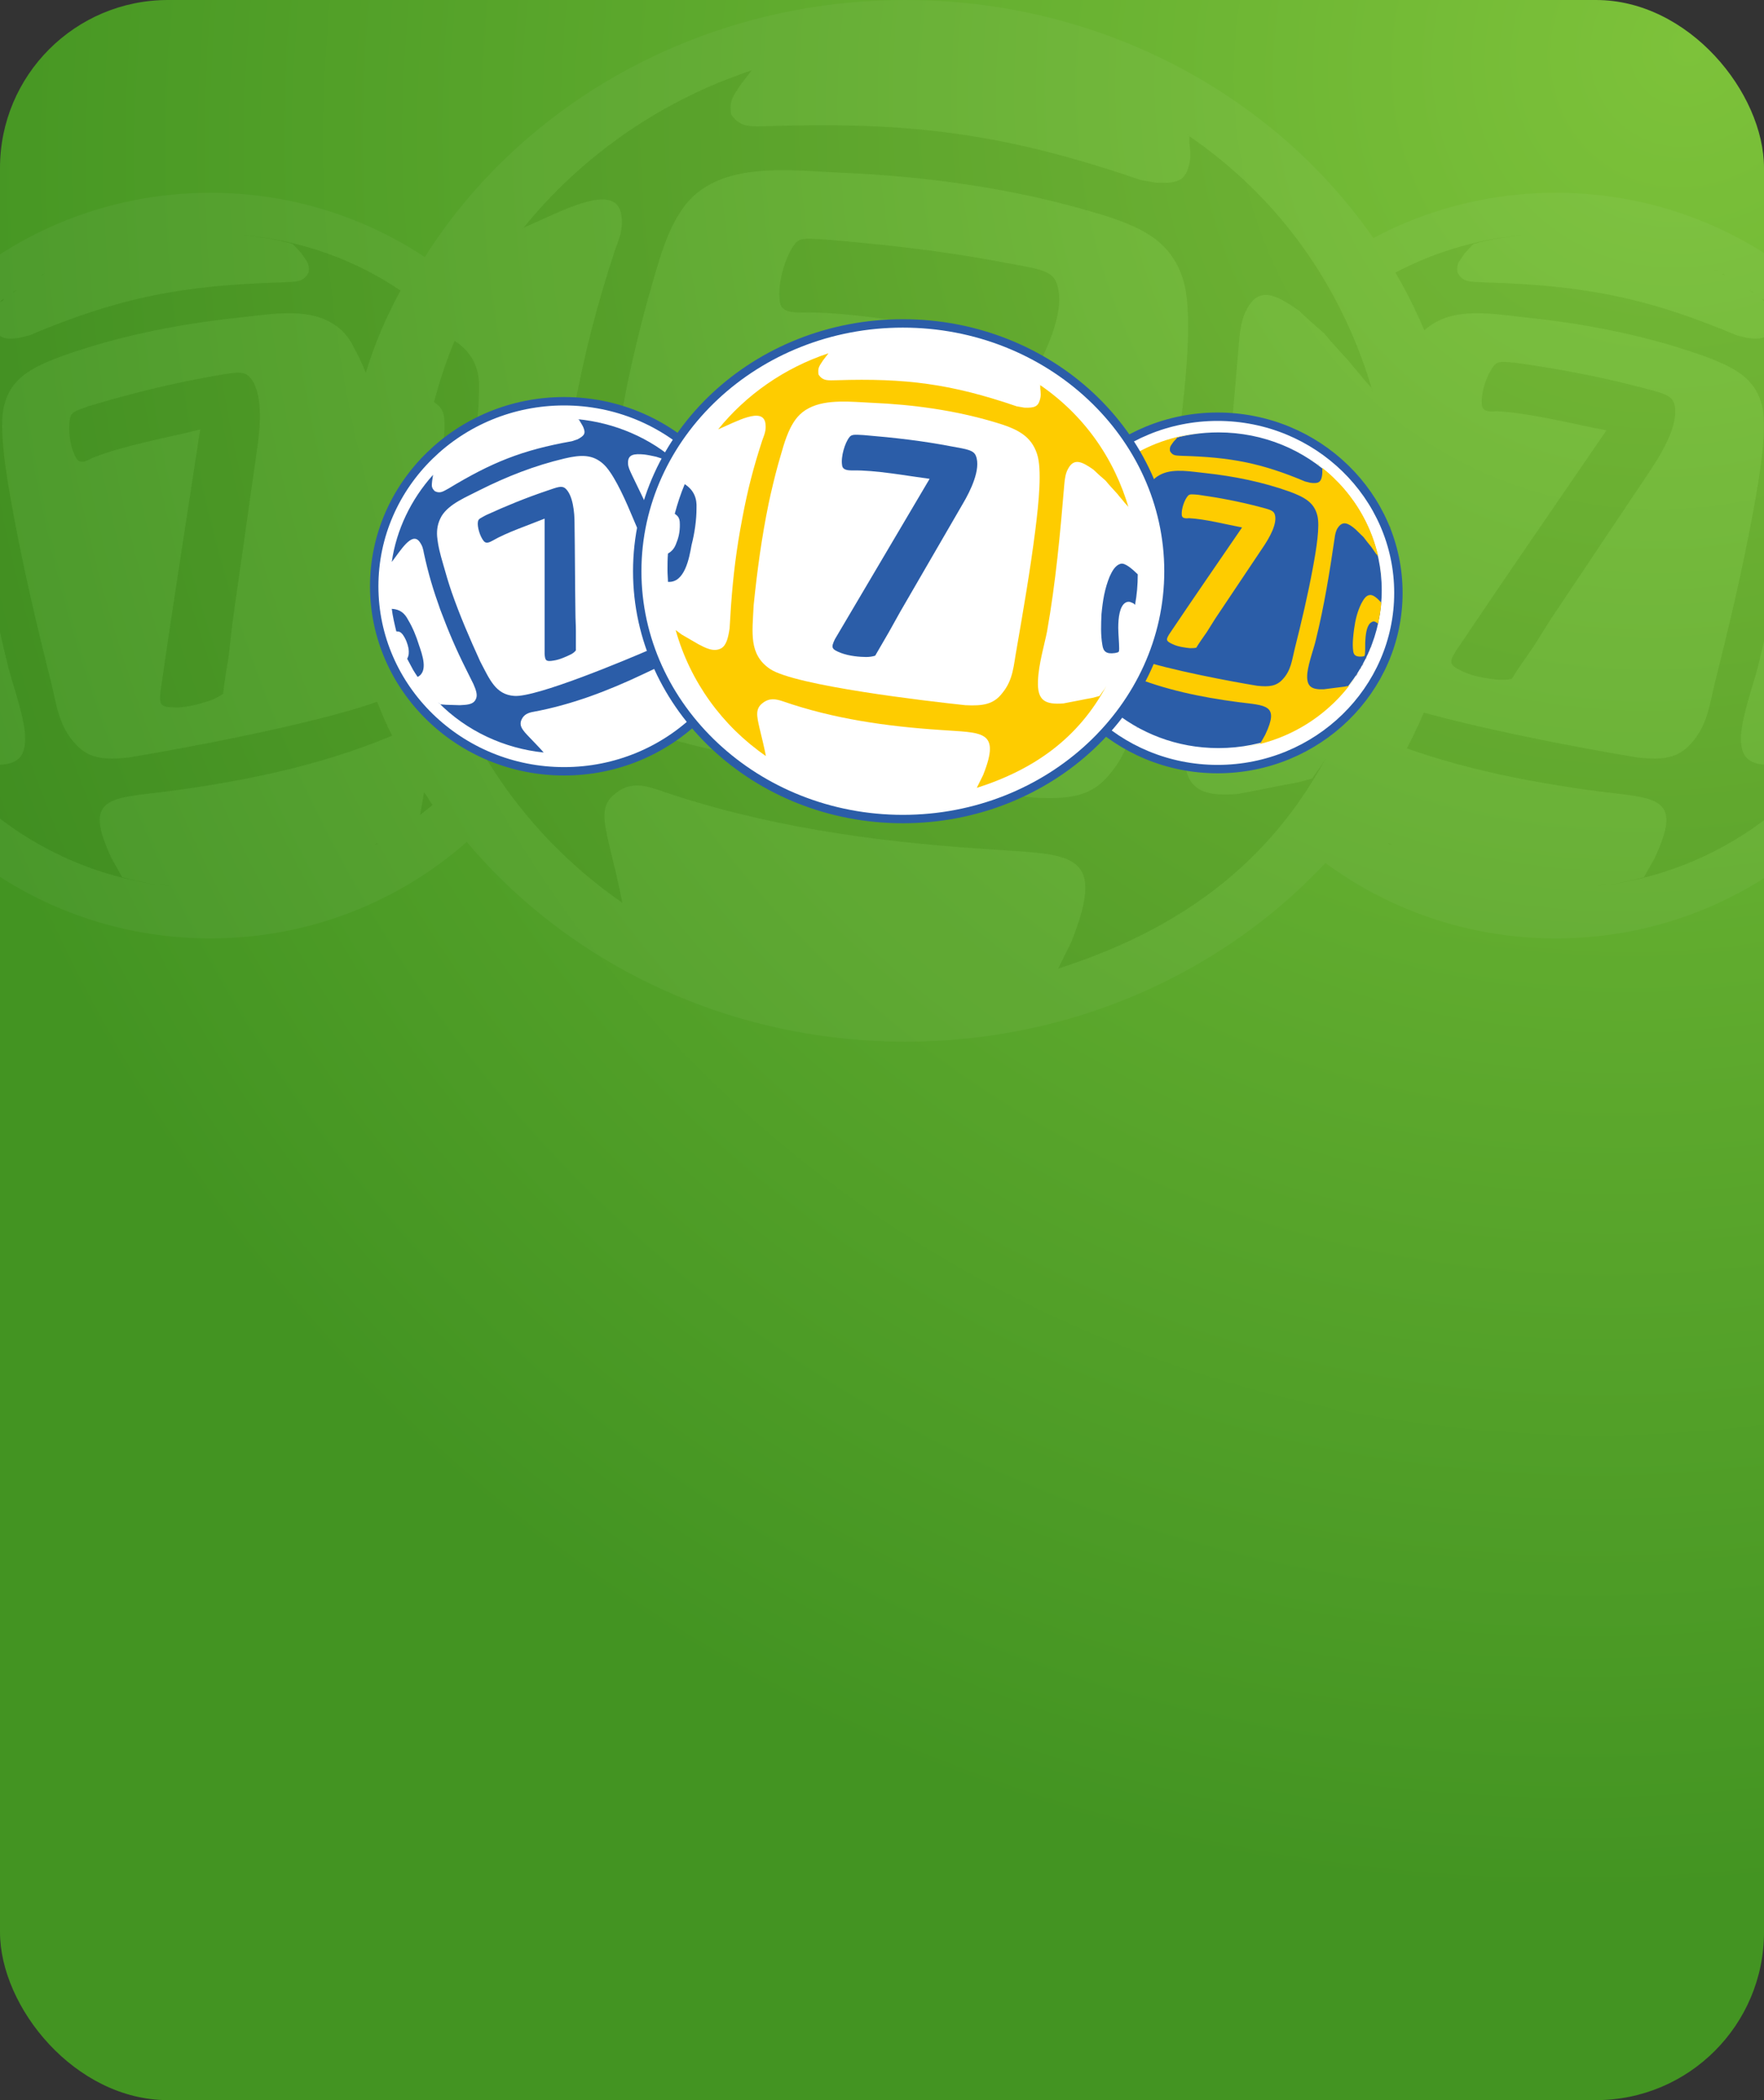<svg width="210" height="250" viewBox="0 0 210 250" fill="none" xmlns="http://www.w3.org/2000/svg">
<rect x="0" y="0" width="210" height="250" fill="#333333" stroke="none"/>
<g clip-path="url(#clip0_3800_20377)">
<rect width="210" height="250" rx="20" fill="url(#paint0_radial_3800_20377)"/>
<g opacity="0.04">
<path d="M185.217 111.708C210.321 111.708 230.738 91.803 230.738 67.329C230.738 42.856 210.321 22.95 185.217 22.95C160.113 22.95 139.696 42.856 139.696 67.329C139.696 91.803 160.113 111.708 185.217 111.708Z" fill="white"/>
<path fill-rule="evenodd" clip-rule="evenodd" d="M185.439 27.846C207.642 27.846 225.605 45.25 225.605 66.678C225.605 88.106 207.642 105.509 185.439 105.509C175.175 105.509 165.914 101.811 158.774 95.72C165.58 86.148 169.485 74.509 169.485 61.892C169.485 51.994 167.03 42.748 162.679 34.59C169.15 30.348 176.96 27.846 185.439 27.846Z" fill="white"/>
<path fill-rule="evenodd" clip-rule="evenodd" d="M219.692 87.017C219.469 87.344 219.358 87.561 219.135 87.888C219.358 87.67 219.581 87.344 219.692 87.017ZM220.25 86.147C220.139 86.474 219.916 86.691 219.804 86.909C219.916 86.691 220.139 86.474 220.25 86.147ZM220.585 85.603C220.473 85.821 220.362 86.038 220.25 86.147C220.362 85.93 220.473 85.712 220.585 85.603ZM221.143 84.624L220.808 85.277C220.808 85.168 220.92 84.951 221.143 84.624ZM221.478 83.863L221.143 84.516L221.478 83.863ZM221.924 83.102C221.812 83.21 221.812 83.428 221.701 83.537C221.701 83.428 221.812 83.21 221.924 83.102ZM222.259 82.231C222.147 82.34 222.147 82.558 222.035 82.667C222.147 82.449 222.259 82.34 222.259 82.231ZM222.705 81.361C222.705 81.47 222.593 81.579 222.593 81.688L222.705 81.361ZM223.04 80.491C223.04 80.6 222.928 80.709 222.928 80.817C222.928 80.709 222.928 80.6 223.04 80.491ZM165.692 100.614C165.58 100.505 165.357 100.396 165.245 100.396C165.357 100.505 165.58 100.505 165.692 100.614ZM189.456 105.617H189.01H189.456ZM159.778 94.305C159.89 95.175 160.113 96.154 160.225 97.025C159.778 96.589 159.221 96.263 158.774 95.828C159.109 95.284 159.444 94.74 159.778 94.305Z" fill="black"/>
<path fill-rule="evenodd" clip-rule="evenodd" d="M210.543 36.221C219.134 42.856 224.713 52.754 225.606 63.958C225.494 62 225.159 60.151 224.713 58.302L224.155 57.649C223.82 57.105 223.374 56.561 223.039 56.017C222.37 55.256 221.812 54.495 221.143 53.624L219.134 51.667C217.349 50.144 216.01 49.491 214.783 51.34C214.337 51.993 214.114 52.972 214.002 53.951C212.775 62.326 211.436 70.593 209.428 78.751C208.981 80.817 207.643 84.298 207.308 87.017C206.973 90.389 208.312 91.151 211.324 91.042C212.998 90.825 214.783 90.607 216.457 90.389L217.572 90.172L219.246 87.888C212.775 97.568 202.064 104.312 189.791 105.509C191.799 105.291 193.808 104.965 195.704 104.421L196.932 102.246C200.502 94.74 197.155 95.067 190.237 94.196C181.2 93 172.163 91.151 163.795 87.67L163.572 87.561C164.241 86.256 164.799 84.951 165.357 83.537C172.944 86.256 189.568 89.302 194.923 90.172C197.936 90.498 199.721 90.281 201.283 88.54C203.291 86.365 203.514 83.863 204.184 81.144C205.857 74.509 207.419 67.874 208.647 61.239C209.539 56.453 210.432 50.905 209.762 48.295C208.981 45.14 206.75 43.835 202.957 42.421C196.262 40.028 189.233 38.614 182.204 37.852C178.857 37.526 174.617 36.656 171.493 38.07C169.82 38.831 168.816 39.919 168.146 41.333C167.588 42.312 167.142 43.291 166.696 44.379C165.692 41.007 164.241 37.635 162.568 34.589C168.035 30.891 174.394 28.607 181.423 27.954C179.415 28.172 177.295 28.498 175.398 29.042L174.394 30.13C173.725 31.109 173.39 31.326 173.502 32.414C174.171 33.719 175.175 33.502 176.514 33.61C188.341 33.937 195.928 35.351 206.75 39.919L208.089 40.245C209.874 40.463 210.432 40.137 210.767 39.158C210.99 38.396 210.99 37.852 210.99 37.091V36.547C210.878 36.547 210.655 36.33 210.543 36.221ZM209.762 35.568C209.986 35.677 210.097 35.786 210.32 36.003C210.097 35.895 209.874 35.786 209.762 35.568ZM208.87 35.025C209.093 35.133 209.205 35.242 209.428 35.351C209.205 35.242 209.093 35.133 208.87 35.025ZM208.2 34.481C208.424 34.589 208.535 34.698 208.758 34.807C208.535 34.807 208.424 34.589 208.2 34.481ZM207.308 33.937C207.531 34.045 207.643 34.154 207.866 34.263C207.643 34.154 207.531 34.045 207.308 33.937ZM206.638 33.502C206.75 33.61 206.973 33.719 207.085 33.828C206.973 33.719 206.75 33.61 206.638 33.502ZM205.746 32.958C205.857 33.067 206.081 33.175 206.192 33.175C206.081 33.175 205.857 33.067 205.746 32.958ZM204.965 32.523C205.076 32.632 205.188 32.632 205.3 32.74C205.188 32.74 205.076 32.632 204.965 32.523Z" fill="black"/>
<path fill-rule="evenodd" clip-rule="evenodd" d="M225.494 69.723C225.383 71.463 225.048 73.204 224.713 74.944L224.49 74.726C223.932 74.4 223.709 74.183 223.151 74.509C222.036 75.053 221.701 77.011 221.589 78.751C221.478 79.839 221.589 81.253 221.478 82.341C221.366 82.993 221.366 82.884 220.697 82.993C219.135 83.102 218.688 82.558 218.577 81.579C218.354 79.839 218.577 77.99 218.8 76.249C219.135 73.856 219.581 72.007 220.585 69.941C221.031 69.179 221.589 67.983 222.593 67.874C223.486 67.656 224.602 68.744 225.494 69.723ZM176.403 48.077C176.291 46.663 177.072 44.379 177.965 43.4C178.411 42.965 178.969 43.074 180.419 43.183C185.775 43.944 190.349 44.814 195.37 46.119C197.824 46.772 198.94 46.99 199.275 47.968C200.056 50.253 197.824 53.951 196.597 55.8C192.581 61.783 188.676 67.656 184.659 73.639C183.99 74.726 183.209 75.923 182.539 77.011C181.647 78.316 180.754 79.512 179.973 80.818C179.415 80.926 178.969 80.926 178.411 80.926C177.407 80.818 175.51 80.6 174.171 79.948C172.498 79.186 172.498 78.86 173.279 77.555C179.192 68.744 185.217 60.042 191.242 51.232C187.225 50.47 182.204 49.165 178.188 48.947C177.184 49.056 176.403 48.947 176.403 48.077ZM204.072 32.088C204.184 32.197 204.296 32.197 204.519 32.305C204.407 32.197 204.184 32.197 204.072 32.088Z" fill="black"/>
<path d="M25.034 111.708C-0.07 111.708 -20.488 91.803 -20.488 67.329C-20.488 42.856 -0.07 22.95 25.034 22.95C50.137 22.95 70.555 42.856 70.555 67.329C70.555 91.803 50.137 111.708 25.034 111.708Z" fill="white"/>
<path fill-rule="evenodd" clip-rule="evenodd" d="M24.811 27.846C2.608 27.846 -15.355 45.25 -15.355 66.678C-15.355 88.106 2.608 105.509 24.811 105.509C35.075 105.509 44.336 101.811 51.477 95.72C44.671 86.148 40.766 74.509 40.766 61.892C40.766 51.994 43.22 42.748 47.572 34.59C41.1 30.348 33.29 27.846 24.811 27.846Z" fill="white"/>
<path fill-rule="evenodd" clip-rule="evenodd" d="M-9.442 87.017C-9.219 87.344 -9.108 87.561 -8.885 87.888C-9.108 87.67 -9.331 87.344 -9.442 87.017ZM-10 86.147C-9.889 86.474 -9.666 86.691 -9.554 86.909C-9.666 86.691 -9.889 86.474 -10 86.147ZM-10.335 85.603C-10.223 85.821 -10.112 86.038 -10 86.147C-10.112 85.93 -10.223 85.712 -10.335 85.603ZM-10.893 84.624L-10.558 85.277C-10.558 85.168 -10.67 84.951 -10.893 84.624ZM-11.228 83.863L-10.893 84.516L-11.228 83.863ZM-11.674 83.102C-11.562 83.21 -11.562 83.428 -11.451 83.537C-11.451 83.428 -11.562 83.21 -11.674 83.102ZM-12.009 82.231C-11.897 82.34 -11.897 82.558 -11.786 82.667C-11.897 82.449 -12.009 82.34 -12.009 82.231ZM-12.455 81.361C-12.455 81.47 -12.343 81.579 -12.343 81.688L-12.455 81.361ZM-12.79 80.491C-12.79 80.6 -12.678 80.709 -12.678 80.817C-12.678 80.709 -12.678 80.6 -12.79 80.491ZM44.558 100.614C44.67 100.505 44.893 100.396 45.005 100.396C44.893 100.505 44.67 100.505 44.558 100.614ZM20.794 105.617H21.24H20.794ZM50.472 94.305C50.36 95.175 50.137 96.154 50.025 97.025C50.472 96.589 51.029 96.263 51.476 95.828C51.141 95.284 50.806 94.74 50.472 94.305Z" fill="black"/>
<path fill-rule="evenodd" clip-rule="evenodd" d="M-0.293 36.221C-8.884 42.856 -14.463 52.754 -15.355 63.958C-15.244 62 -14.909 60.151 -14.463 58.302L-13.905 57.649C-13.57 57.105 -13.124 56.561 -12.789 56.017C-12.12 55.256 -11.562 54.495 -10.893 53.624L-8.884 51.667C-7.099 50.144 -5.76 49.491 -4.533 51.34C-4.087 51.993 -3.863 52.972 -3.752 53.951C-2.525 62.326 -1.186 70.593 0.823 78.751C1.269 80.817 2.608 84.298 2.942 87.017C3.277 90.389 1.938 91.151 -1.074 91.042C-2.748 90.825 -4.533 90.607 -6.206 90.389L-7.322 90.172L-8.996 87.888C-2.525 97.568 8.186 104.312 20.459 105.509C18.451 105.291 16.443 104.965 14.546 104.421L13.319 102.246C9.748 94.74 13.095 95.067 20.013 94.196C29.05 93 38.087 91.151 46.455 87.67L46.678 87.561C46.009 86.256 45.451 84.951 44.893 83.537C37.306 86.256 20.682 89.302 15.327 90.172C12.314 90.498 10.529 90.281 8.967 88.54C6.959 86.365 6.736 83.863 6.066 81.144C4.393 74.509 2.831 67.874 1.604 61.239C0.711 56.453 -0.182 50.905 0.488 48.295C1.269 45.14 3.5 43.835 7.294 42.421C13.988 40.028 21.017 38.614 28.046 37.852C31.393 37.526 35.633 36.656 38.757 38.07C40.431 38.831 41.435 39.919 42.104 41.333C42.662 42.312 43.108 43.291 43.554 44.379C44.559 41.007 46.009 37.635 47.683 34.589C42.216 30.891 35.856 28.607 28.827 27.954C30.835 28.172 32.955 28.498 34.852 29.042L35.856 30.13C36.526 31.109 36.86 31.326 36.749 32.414C36.079 33.719 35.075 33.502 33.736 33.61C21.91 33.937 14.323 35.351 3.5 39.919L2.161 40.245C0.376 40.463 -0.182 40.137 -0.516 39.158C-0.739 38.396 -0.739 37.852 -0.739 37.091V36.547C-0.628 36.547 -0.405 36.33 -0.293 36.221ZM0.488 35.568C0.265 35.677 0.153 35.786 -0.07 36.003C0.153 35.895 0.376 35.786 0.488 35.568ZM1.38 35.025C1.157 35.133 1.046 35.242 0.823 35.351C1.046 35.242 1.157 35.133 1.38 35.025ZM2.05 34.481C1.827 34.589 1.715 34.698 1.492 34.807C1.715 34.807 1.827 34.589 2.05 34.481ZM2.942 33.937C2.719 34.045 2.608 34.154 2.385 34.263C2.608 34.154 2.719 34.045 2.942 33.937ZM3.612 33.502C3.5 33.61 3.277 33.719 3.166 33.828C3.277 33.719 3.5 33.61 3.612 33.502ZM4.504 32.958C4.393 33.067 4.17 33.175 4.058 33.175C4.17 33.175 4.393 33.067 4.504 32.958ZM5.285 32.523C5.174 32.632 5.062 32.632 4.951 32.74C5.062 32.74 5.174 32.632 5.285 32.523Z" fill="black"/>
<path fill-rule="evenodd" clip-rule="evenodd" d="M9.03 54.456C8.311 53.223 8.019 50.832 8.398 49.575C8.611 48.996 9.163 48.862 10.523 48.356C15.699 46.813 20.216 45.694 25.327 44.782C27.832 44.35 28.936 44.082 29.667 44.828C31.372 46.568 30.971 50.842 30.669 53.026C29.653 60.109 28.689 67.048 27.673 74.132C27.543 75.395 27.36 76.802 27.23 78.065C26.993 79.617 26.709 81.071 26.574 82.577C26.117 82.907 25.713 83.093 25.209 83.326C24.253 83.646 22.443 84.239 20.947 84.207C19.1 84.216 18.957 83.921 19.093 82.415C20.589 71.983 22.233 61.604 23.829 51.126C19.864 52.111 14.753 53.022 11.025 54.499C10.165 55.016 9.411 55.243 9.03 54.456Z" fill="black"/>
<path d="M107.786 124C144.381 124 174.171 96.154 174.171 62C174.171 27.846 144.381 0 107.786 0C71.19 0 41.401 27.846 41.401 62C41.401 96.154 71.19 124 107.786 124Z" fill="white"/>
<path fill-rule="evenodd" clip-rule="evenodd" d="M141.257 15.99C152.191 23.386 159.778 34.046 163.46 46.772C163.348 46.555 163.348 46.337 163.237 46.12L162.344 45.141C161.786 44.379 161.117 43.727 160.559 42.965C159.555 41.877 158.551 40.79 157.658 39.702C156.654 38.832 155.65 37.962 154.646 36.983C151.857 35.025 149.848 34.046 148.398 36.874C147.84 37.853 147.617 39.267 147.505 40.681C146.501 52.755 145.385 64.828 143.266 76.793C142.708 79.73 141.146 84.951 141.034 88.976C140.811 93.87 142.819 94.849 147.282 94.523C149.737 94.088 152.191 93.544 154.646 93.109L156.208 92.674C157.212 91.151 156.989 91.695 157.881 90.172C150.964 103.007 140.253 110.73 125.972 115.298L127.534 112.144C131.997 100.941 127.199 101.811 117.046 101.049C103.881 100.179 90.715 98.33 78.219 93.979C76.546 93.435 74.984 93.109 73.31 94.414C71.413 95.828 71.86 97.677 72.529 100.614C73.087 102.898 73.645 105.183 74.091 107.467C63.38 100.07 55.459 89.193 51.888 76.467L53.339 77.555L57.467 79.948C59.141 80.818 61.26 82.014 63.157 80.927C64.384 80.165 64.831 78.316 65.165 76.032C65.277 74.183 65.388 72.442 65.5 70.593C66.058 62.87 66.839 56.562 68.289 48.948C69.628 41.877 70.967 36.656 73.198 29.804C73.756 28.281 74.203 27.302 73.98 25.67C73.422 21.428 66.727 25.235 62.376 27.084L62.264 27.193C69.182 18.6 78.665 11.965 89.488 8.376L88.149 10.116C87.257 11.53 86.81 11.856 87.033 13.597C88.149 15.337 89.6 15.011 91.496 15.011C108.455 14.467 119.612 15.881 135.79 21.428C136.46 21.537 137.018 21.646 137.687 21.755C140.253 21.863 141.034 21.428 141.48 19.905C141.815 18.818 141.704 18.056 141.592 16.969V16.207C141.257 15.99 141.48 16.099 141.257 15.99Z" fill="black"/>
<path fill-rule="evenodd" clip-rule="evenodd" d="M49.992 64.61C49.992 63.74 49.88 62.761 49.88 61.891C49.88 60.477 49.88 59.063 49.992 57.649C51.107 56.996 51.665 56.235 52.111 54.93C52.781 53.298 53.004 51.667 52.892 49.818C52.781 48.839 52.446 48.403 51.665 47.86C52.335 45.358 53.116 42.965 54.12 40.572C56.463 42.095 57.132 44.161 57.021 46.446C57.021 49.382 56.574 52.537 55.793 55.582C55.235 58.737 54.12 64.937 49.992 64.61Z" fill="black"/>
<path d="M80.116 26.758C81.12 24.8 82.347 23.059 84.69 21.863C89.042 19.579 95.29 20.34 100.087 20.558C110.352 20.993 120.617 22.407 130.435 25.343C136.013 26.975 139.361 28.715 140.811 33.175C142.038 36.873 141.257 44.922 140.365 51.993C139.137 61.673 137.464 71.354 135.79 81.035C135.009 85.168 135.009 88.649 132.22 92.021C130.1 94.74 127.534 95.175 123.183 94.958C113.922 93.979 81.232 90.172 75.095 86.038C69.851 82.449 70.744 77.228 71.079 70.375C71.971 61.565 73.087 53.516 74.76 45.358C75.43 42.203 76.211 38.94 77.103 35.677C77.996 32.74 78.665 29.694 80.116 26.758Z" fill="white"/>
<path fill-rule="evenodd" clip-rule="evenodd" d="M165.581 62.761C165.581 65.372 165.357 67.874 164.911 70.267L164.576 69.94C163.795 69.614 163.461 69.288 162.568 69.723C161.118 70.593 160.783 73.421 160.783 75.923C160.783 77.445 161.006 79.512 161.006 81.035C161.006 82.014 160.895 81.905 160.002 82.123C157.77 82.449 157.101 81.688 156.878 80.165C156.432 77.663 156.543 75.053 156.655 72.551C156.989 69.07 157.436 66.351 158.663 63.305C159.221 62.109 160.002 60.477 161.452 60.151C162.456 59.933 164.13 61.347 165.581 62.761ZM92.836 35.895C92.501 33.828 93.505 30.456 94.621 29.042C95.179 28.281 95.96 28.389 98.08 28.498C105.89 29.151 112.584 29.912 119.948 31.326C123.518 31.979 125.192 32.196 125.749 33.611C127.088 36.874 124.299 42.421 122.625 45.249C117.493 54.168 112.249 63.088 107.117 72.007C106.224 73.638 105.22 75.379 104.328 77.01C103.212 78.968 102.096 80.817 100.98 82.775C100.311 82.993 99.53 83.102 98.749 83.102C97.299 83.102 94.621 82.884 92.613 82.123C90.046 81.144 90.158 80.709 91.051 78.751C98.861 65.589 106.559 52.428 114.369 39.267C108.567 38.505 101.092 37.091 95.402 37.2C94.175 37.2 92.947 37.091 92.836 35.895Z" fill="black"/>
</g>
<path d="M89.761 69.79C89.761 81.923 79.632 91.816 67.155 91.816C54.678 91.816 44.549 81.923 44.549 69.79C44.549 57.657 54.678 47.764 67.155 47.764C79.632 47.764 89.761 57.657 89.761 69.79ZM166.476 70.579C166.476 82.133 156.832 91.553 144.949 91.553C133.066 91.553 123.423 82.133 123.423 70.579C123.423 59.025 133.066 49.606 144.949 49.606C156.832 49.606 166.476 59.025 166.476 70.579Z" fill="white" stroke="#2B5DA8"/>
<path d="M66.885 89.737C78.168 89.737 87.346 80.79 87.346 69.79C87.346 58.79 78.168 49.842 66.885 49.842C55.602 49.842 46.425 58.79 46.425 69.79C46.371 80.79 55.602 89.737 66.885 89.737Z" fill="white"/>
<path fill-rule="evenodd" clip-rule="evenodd" d="M52.038 63.842C52.146 65 52.416 66 52.74 67.105C53.064 68.263 53.388 69.368 53.766 70.474C54.737 73.263 55.871 75.895 57.167 78.737C58.301 80.895 59.002 82.684 61.216 82.842C63.807 83.053 74.496 78.579 77.52 77.263C78.114 77 78.546 76.737 78.869 76.421C79.139 77.263 79.463 78.105 79.787 78.895C79.031 79.053 78.006 79.579 76.656 80.211C72.445 82.211 68.072 83.895 63.483 84.737C62.889 84.842 62.35 85.053 62.08 85.684C61.756 86.421 62.242 86.947 62.997 87.737C63.537 88.316 64.185 88.947 64.725 89.579C60.082 89.105 55.547 87.053 52.146 83.579C52.254 83.684 52.308 83.79 52.416 83.842L53.064 83.895L54.737 83.947C55.385 83.895 56.303 83.947 56.627 83.263C56.897 82.79 56.681 82.158 56.357 81.421C56.087 80.842 55.763 80.263 55.493 79.684C54.252 77.211 53.388 75.158 52.416 72.579C51.552 70.158 51.013 68.368 50.473 65.895C50.365 65.316 50.311 65 49.933 64.474C49.015 63.263 47.665 65.579 46.64 66.895C47.179 63.105 48.907 59.474 51.552 56.526L51.444 57.263C51.39 57.842 51.336 58.053 51.768 58.474C52.416 58.789 52.794 58.474 53.388 58.158C58.517 55.053 62.134 53.579 68.072 52.526C68.288 52.474 68.504 52.368 68.72 52.316C69.53 51.895 69.692 51.632 69.53 51.105C69.422 50.737 69.26 50.526 69.044 50.158L68.882 49.895H68.72C73.147 50.316 77.412 52.105 80.705 55.105L80.651 55.263L80.543 55.211C80.219 55.105 79.895 55 79.571 54.842L78.114 54.368C77.628 54.263 77.142 54.158 76.71 54.105C75.522 54 74.713 54.053 74.766 55.158C74.766 55.579 74.982 56 75.198 56.474C76.224 58.579 77.25 60.684 78.168 62.789C77.898 64.316 77.736 65.947 77.736 67.526C76.872 65.368 76.008 63.158 75.09 61.053C74.119 58.737 72.877 56.158 71.797 55.211C70.555 54.105 69.206 54.105 67.208 54.579C63.645 55.421 60.298 56.737 57.059 58.368C55.547 59.158 53.496 59.947 52.578 61.421C52.092 62.263 51.984 63.053 52.038 63.842ZM57.599 64.421C57.869 64.737 58.247 64.579 58.624 64.368C60.352 63.368 62.889 62.526 64.833 61.737V77.842C64.887 78.632 64.995 78.79 65.913 78.632C66.668 78.526 67.532 78.105 67.964 77.895C68.18 77.79 68.396 77.632 68.558 77.421V75.105C68.558 74.421 68.504 73.737 68.504 73.053C68.45 69.421 68.45 65.79 68.396 62.211C68.396 61.105 68.234 58.895 67.262 58.105C66.831 57.789 66.345 58 65.103 58.421C62.62 59.263 60.406 60.158 57.869 61.316C57.221 61.684 56.951 61.737 56.897 62.105C56.789 62.632 57.113 63.842 57.599 64.421ZM49.717 80.579C51.013 79.947 50.257 77.895 49.879 76.79C49.555 75.737 49.123 74.684 48.583 73.79C48.205 73.053 47.665 72.526 46.64 72.474C46.748 73.368 46.964 74.263 47.179 75.158C47.557 75.158 47.719 75.263 47.935 75.526C48.313 76.053 48.529 76.632 48.637 77.211C48.691 77.684 48.691 78 48.475 78.421C48.691 78.842 48.961 79.316 49.177 79.737C49.339 80 49.501 80.263 49.717 80.579ZM145.057 51.474C155.8 51.474 164.492 59.895 164.492 70.263C164.492 80.632 155.8 89.053 145.057 89.053C140.09 89.053 135.609 87.263 132.154 84.316C135.447 79.684 137.337 74.053 137.337 67.947C137.337 63.158 136.149 58.684 134.043 54.737C137.175 52.684 140.954 51.474 145.057 51.474Z" fill="#2B5DA8"/>
<path fill-rule="evenodd" clip-rule="evenodd" d="M161.631 80.105C161.523 80.263 161.469 80.368 161.361 80.526C161.469 80.421 161.577 80.263 161.631 80.105ZM161.901 79.684C161.847 79.842 161.739 79.947 161.685 80.052C161.739 79.947 161.847 79.842 161.901 79.684ZM162.063 79.421C162.009 79.526 161.955 79.631 161.901 79.684C161.955 79.579 162.009 79.473 162.063 79.421ZM162.333 78.947L162.171 79.263C162.171 79.21 162.225 79.105 162.333 78.947ZM162.495 78.579L162.333 78.894L162.495 78.579ZM162.711 78.21C162.657 78.263 162.657 78.368 162.603 78.421C162.603 78.368 162.657 78.263 162.711 78.21ZM162.873 77.789C162.819 77.842 162.819 77.947 162.765 78C162.819 77.894 162.873 77.842 162.873 77.789ZM163.089 77.368C163.089 77.421 163.035 77.473 163.035 77.526L163.089 77.368ZM163.251 76.947C163.251 77 163.197 77.052 163.197 77.105C163.197 77.052 163.197 77 163.251 76.947ZM135.502 86.684C135.448 86.631 135.34 86.579 135.286 86.579C135.34 86.631 135.448 86.631 135.502 86.684ZM147.001 89.105H146.785H147.001ZM132.641 83.631C132.695 84.052 132.803 84.526 132.857 84.947C132.641 84.737 132.371 84.579 132.155 84.368C132.317 84.105 132.479 83.842 132.641 83.631Z" fill="black"/>
<path fill-rule="evenodd" clip-rule="evenodd" d="M157.204 55.527C161.361 58.737 164.06 63.527 164.492 68.948C164.438 68 164.276 67.106 164.06 66.211L163.79 65.895C163.628 65.632 163.412 65.369 163.25 65.106C162.926 64.737 162.656 64.369 162.332 63.948L161.361 63C160.497 62.264 159.849 61.948 159.255 62.843C159.039 63.158 158.931 63.632 158.877 64.106C158.283 68.158 157.636 72.158 156.664 76.106C156.448 77.106 155.8 78.79 155.638 80.106C155.476 81.737 156.124 82.106 157.582 82.053C158.391 81.948 159.255 81.843 160.065 81.737L160.605 81.632L161.415 80.527C158.283 85.211 153.101 88.474 147.162 89.053C148.134 88.948 149.106 88.79 150.024 88.527L150.617 87.474C152.345 83.843 150.725 84 147.378 83.579C143.005 83 138.632 82.106 134.583 80.421L134.475 80.369C134.799 79.737 135.069 79.106 135.339 78.421C139.01 79.737 147.054 81.211 149.646 81.632C151.103 81.79 151.967 81.685 152.723 80.843C153.695 79.79 153.803 78.579 154.126 77.264C154.936 74.053 155.692 70.843 156.286 67.632C156.718 65.316 157.15 62.632 156.826 61.369C156.448 59.843 155.368 59.211 153.533 58.527C150.293 57.369 146.892 56.685 143.491 56.316C141.872 56.158 139.82 55.737 138.308 56.422C137.499 56.79 137.013 57.316 136.689 58C136.419 58.474 136.203 58.948 135.987 59.474C135.501 57.843 134.799 56.211 133.99 54.737C136.635 52.948 139.712 51.843 143.113 51.527C142.142 51.632 141.116 51.79 140.198 52.053L139.712 52.579C139.388 53.053 139.226 53.158 139.28 53.685C139.604 54.316 140.09 54.211 140.738 54.264C146.46 54.422 150.131 55.106 155.368 57.316L156.016 57.474C156.88 57.579 157.15 57.422 157.312 56.948C157.42 56.579 157.42 56.316 157.42 55.948V55.685C157.366 55.685 157.258 55.579 157.204 55.527ZM156.826 55.211C156.934 55.264 156.988 55.316 157.096 55.422C156.988 55.369 156.88 55.316 156.826 55.211ZM156.394 54.948C156.502 55 156.556 55.053 156.664 55.106C156.556 55.053 156.502 55 156.394 54.948ZM156.07 54.685C156.178 54.737 156.232 54.79 156.34 54.843C156.232 54.843 156.178 54.737 156.07 54.685ZM155.638 54.422C155.746 54.474 155.8 54.527 155.908 54.579C155.8 54.527 155.746 54.474 155.638 54.422ZM155.314 54.211C155.368 54.264 155.476 54.316 155.53 54.369C155.476 54.316 155.368 54.264 155.314 54.211ZM154.882 53.948C154.936 54 155.044 54.053 155.098 54.053C155.044 54.053 154.936 54 154.882 53.948ZM154.504 53.737C154.558 53.79 154.612 53.79 154.666 53.843C154.612 53.843 154.558 53.79 154.504 53.737Z" fill="#FECC00"/>
<path fill-rule="evenodd" clip-rule="evenodd" d="M164.438 71.737C164.384 72.579 164.222 73.421 164.06 74.263L163.952 74.158C163.683 74 163.575 73.894 163.305 74.052C162.765 74.316 162.603 75.263 162.549 76.105C162.495 76.631 162.549 77.316 162.495 77.842C162.441 78.158 162.441 78.105 162.117 78.158C161.361 78.21 161.145 77.947 161.091 77.474C160.983 76.631 161.091 75.737 161.199 74.894C161.361 73.737 161.577 72.842 162.063 71.842C162.279 71.474 162.549 70.894 163.035 70.842C163.467 70.737 164.006 71.263 164.438 71.737ZM140.684 61.263C140.63 60.579 141.008 59.474 141.44 59C141.656 58.789 141.926 58.842 142.628 58.895C145.219 59.263 147.433 59.684 149.862 60.316C151.05 60.631 151.59 60.737 151.752 61.21C152.129 62.316 151.05 64.105 150.456 65C148.512 67.894 146.623 70.737 144.679 73.631C144.355 74.158 143.978 74.737 143.654 75.263C143.222 75.894 142.79 76.474 142.412 77.105C142.142 77.158 141.926 77.158 141.656 77.158C141.17 77.105 140.252 77 139.605 76.684C138.795 76.316 138.795 76.158 139.173 75.526C142.034 71.263 144.949 67.052 147.865 62.789C145.921 62.421 143.492 61.789 141.548 61.684C141.062 61.737 140.684 61.684 140.684 61.263ZM154.073 53.526C154.127 53.579 154.181 53.579 154.289 53.631C154.235 53.579 154.127 53.579 154.073 53.526Z" fill="#FECC00"/>
<path d="M139.104 68C139.104 84.219 124.946 97.5 107.482 97.5C90.018 97.5 75.861 84.219 75.861 68C75.861 51.781 90.018 38.5 107.482 38.5C124.946 38.5 139.104 51.781 139.104 68Z" fill="white" stroke="#2B5DA8"/>
<path fill-rule="evenodd" clip-rule="evenodd" d="M123.678 45.737C128.969 49.316 132.64 54.474 134.421 60.632C134.367 60.526 134.367 60.421 134.313 60.316L133.881 59.842C133.611 59.474 133.288 59.158 133.018 58.789C132.532 58.263 132.046 57.737 131.614 57.21C131.128 56.789 130.642 56.368 130.156 55.895C128.807 54.947 127.835 54.474 127.133 55.842C126.863 56.316 126.755 57 126.701 57.684C126.215 63.526 125.675 69.368 124.65 75.158C124.38 76.579 123.624 79.105 123.57 81.052C123.462 83.421 124.434 83.895 126.593 83.737C127.781 83.526 128.969 83.263 130.156 83.052L130.912 82.842C131.398 82.105 131.29 82.368 131.722 81.632C128.375 87.842 123.192 91.579 116.282 93.789L117.038 92.263C119.197 86.842 116.876 87.263 111.963 86.895C105.593 86.474 99.222 85.579 93.176 83.474C92.366 83.21 91.61 83.052 90.8 83.684C89.882 84.368 90.099 85.263 90.422 86.684C90.692 87.789 90.962 88.895 91.178 90C85.996 86.421 82.162 81.158 80.435 75L81.137 75.526L83.134 76.684C83.944 77.105 84.97 77.684 85.888 77.158C86.481 76.789 86.697 75.895 86.859 74.789C86.913 73.895 86.967 73.052 87.021 72.158C87.291 68.421 87.669 65.368 88.371 61.684C89.019 58.263 89.667 55.737 90.746 52.421C91.016 51.684 91.232 51.21 91.124 50.421C90.854 48.368 87.615 50.21 85.51 51.105L85.456 51.158C88.803 47 93.392 43.789 98.628 42.053L97.981 42.895C97.549 43.579 97.333 43.737 97.441 44.579C97.981 45.421 98.682 45.263 99.6 45.263C107.806 45 113.205 45.684 121.033 48.368C121.357 48.421 121.627 48.474 121.95 48.526C123.192 48.579 123.57 48.368 123.786 47.632C123.948 47.105 123.894 46.737 123.84 46.21V45.842C123.678 45.737 123.786 45.789 123.678 45.737Z" fill="#FECC00"/>
<path fill-rule="evenodd" clip-rule="evenodd" d="M79.518 69.263C79.518 68.842 79.464 68.369 79.464 67.948C79.464 67.263 79.464 66.579 79.518 65.895C80.058 65.579 80.328 65.211 80.543 64.579C80.867 63.79 80.975 63 80.921 62.105C80.867 61.632 80.705 61.421 80.328 61.158C80.651 59.948 81.029 58.79 81.515 57.632C82.649 58.369 82.973 59.369 82.919 60.474C82.919 61.895 82.703 63.421 82.325 64.895C82.055 66.421 81.515 69.421 79.518 69.263Z" fill="#2B5DA8"/>
<path d="M94.094 50.947C94.579 50 95.173 49.158 96.307 48.579C98.412 47.474 101.436 47.842 103.757 47.947C108.724 48.158 113.691 48.842 118.441 50.263C121.141 51.053 122.76 51.895 123.462 54.053C124.056 55.842 123.678 59.737 123.246 63.158C122.652 67.842 121.843 72.526 121.033 77.21C120.655 79.21 120.655 80.895 119.305 82.526C118.279 83.842 117.038 84.052 114.932 83.947C110.451 83.474 94.633 81.632 91.664 79.632C89.127 77.895 89.559 75.368 89.721 72.052C90.153 67.789 90.692 63.895 91.502 59.947C91.826 58.421 92.204 56.842 92.636 55.263C93.068 53.842 93.392 52.368 94.094 50.947Z" fill="white"/>
<path fill-rule="evenodd" clip-rule="evenodd" d="M135.448 68.368C135.448 69.631 135.34 70.842 135.124 72L134.962 71.842C134.584 71.684 134.422 71.526 133.99 71.737C133.288 72.158 133.126 73.526 133.126 74.737C133.126 75.473 133.234 76.473 133.234 77.21C133.234 77.684 133.18 77.631 132.748 77.737C131.669 77.894 131.345 77.526 131.237 76.789C131.021 75.579 131.075 74.316 131.129 73.105C131.291 71.421 131.507 70.105 132.101 68.631C132.371 68.052 132.748 67.263 133.45 67.105C133.936 67 134.746 67.684 135.448 68.368ZM100.249 55.368C100.087 54.368 100.573 52.737 101.112 52.052C101.382 51.684 101.76 51.737 102.786 51.789C106.565 52.105 109.804 52.473 113.367 53.158C115.095 53.473 115.905 53.579 116.175 54.263C116.822 55.842 115.473 58.526 114.663 59.895C112.18 64.21 109.642 68.526 107.159 72.842C106.727 73.631 106.241 74.473 105.809 75.263C105.269 76.21 104.73 77.105 104.19 78.052C103.866 78.158 103.488 78.21 103.11 78.21C102.408 78.21 101.112 78.105 100.141 77.737C98.899 77.263 98.953 77.052 99.385 76.105C103.164 69.737 106.889 63.368 110.668 57C107.861 56.631 104.244 55.947 101.49 56C100.896 56 100.303 55.947 100.249 55.368Z" fill="#2B5DA8"/>
</g>
<defs>
<radialGradient id="paint0_radial_3800_20377" cx="0" cy="0" r="1" gradientUnits="userSpaceOnUse" gradientTransform="translate(200.136 7.5) rotate(121.579) scale(275.848 259.086)">
<stop stop-color="#7DC23A"/>
<stop offset="0.809" stop-color="#439422"/>
</radialGradient>
<clipPath id="clip0_3800_20377">
<rect width="210" height="250" rx="20" fill="white"/>
</clipPath>
</defs>
</svg>
